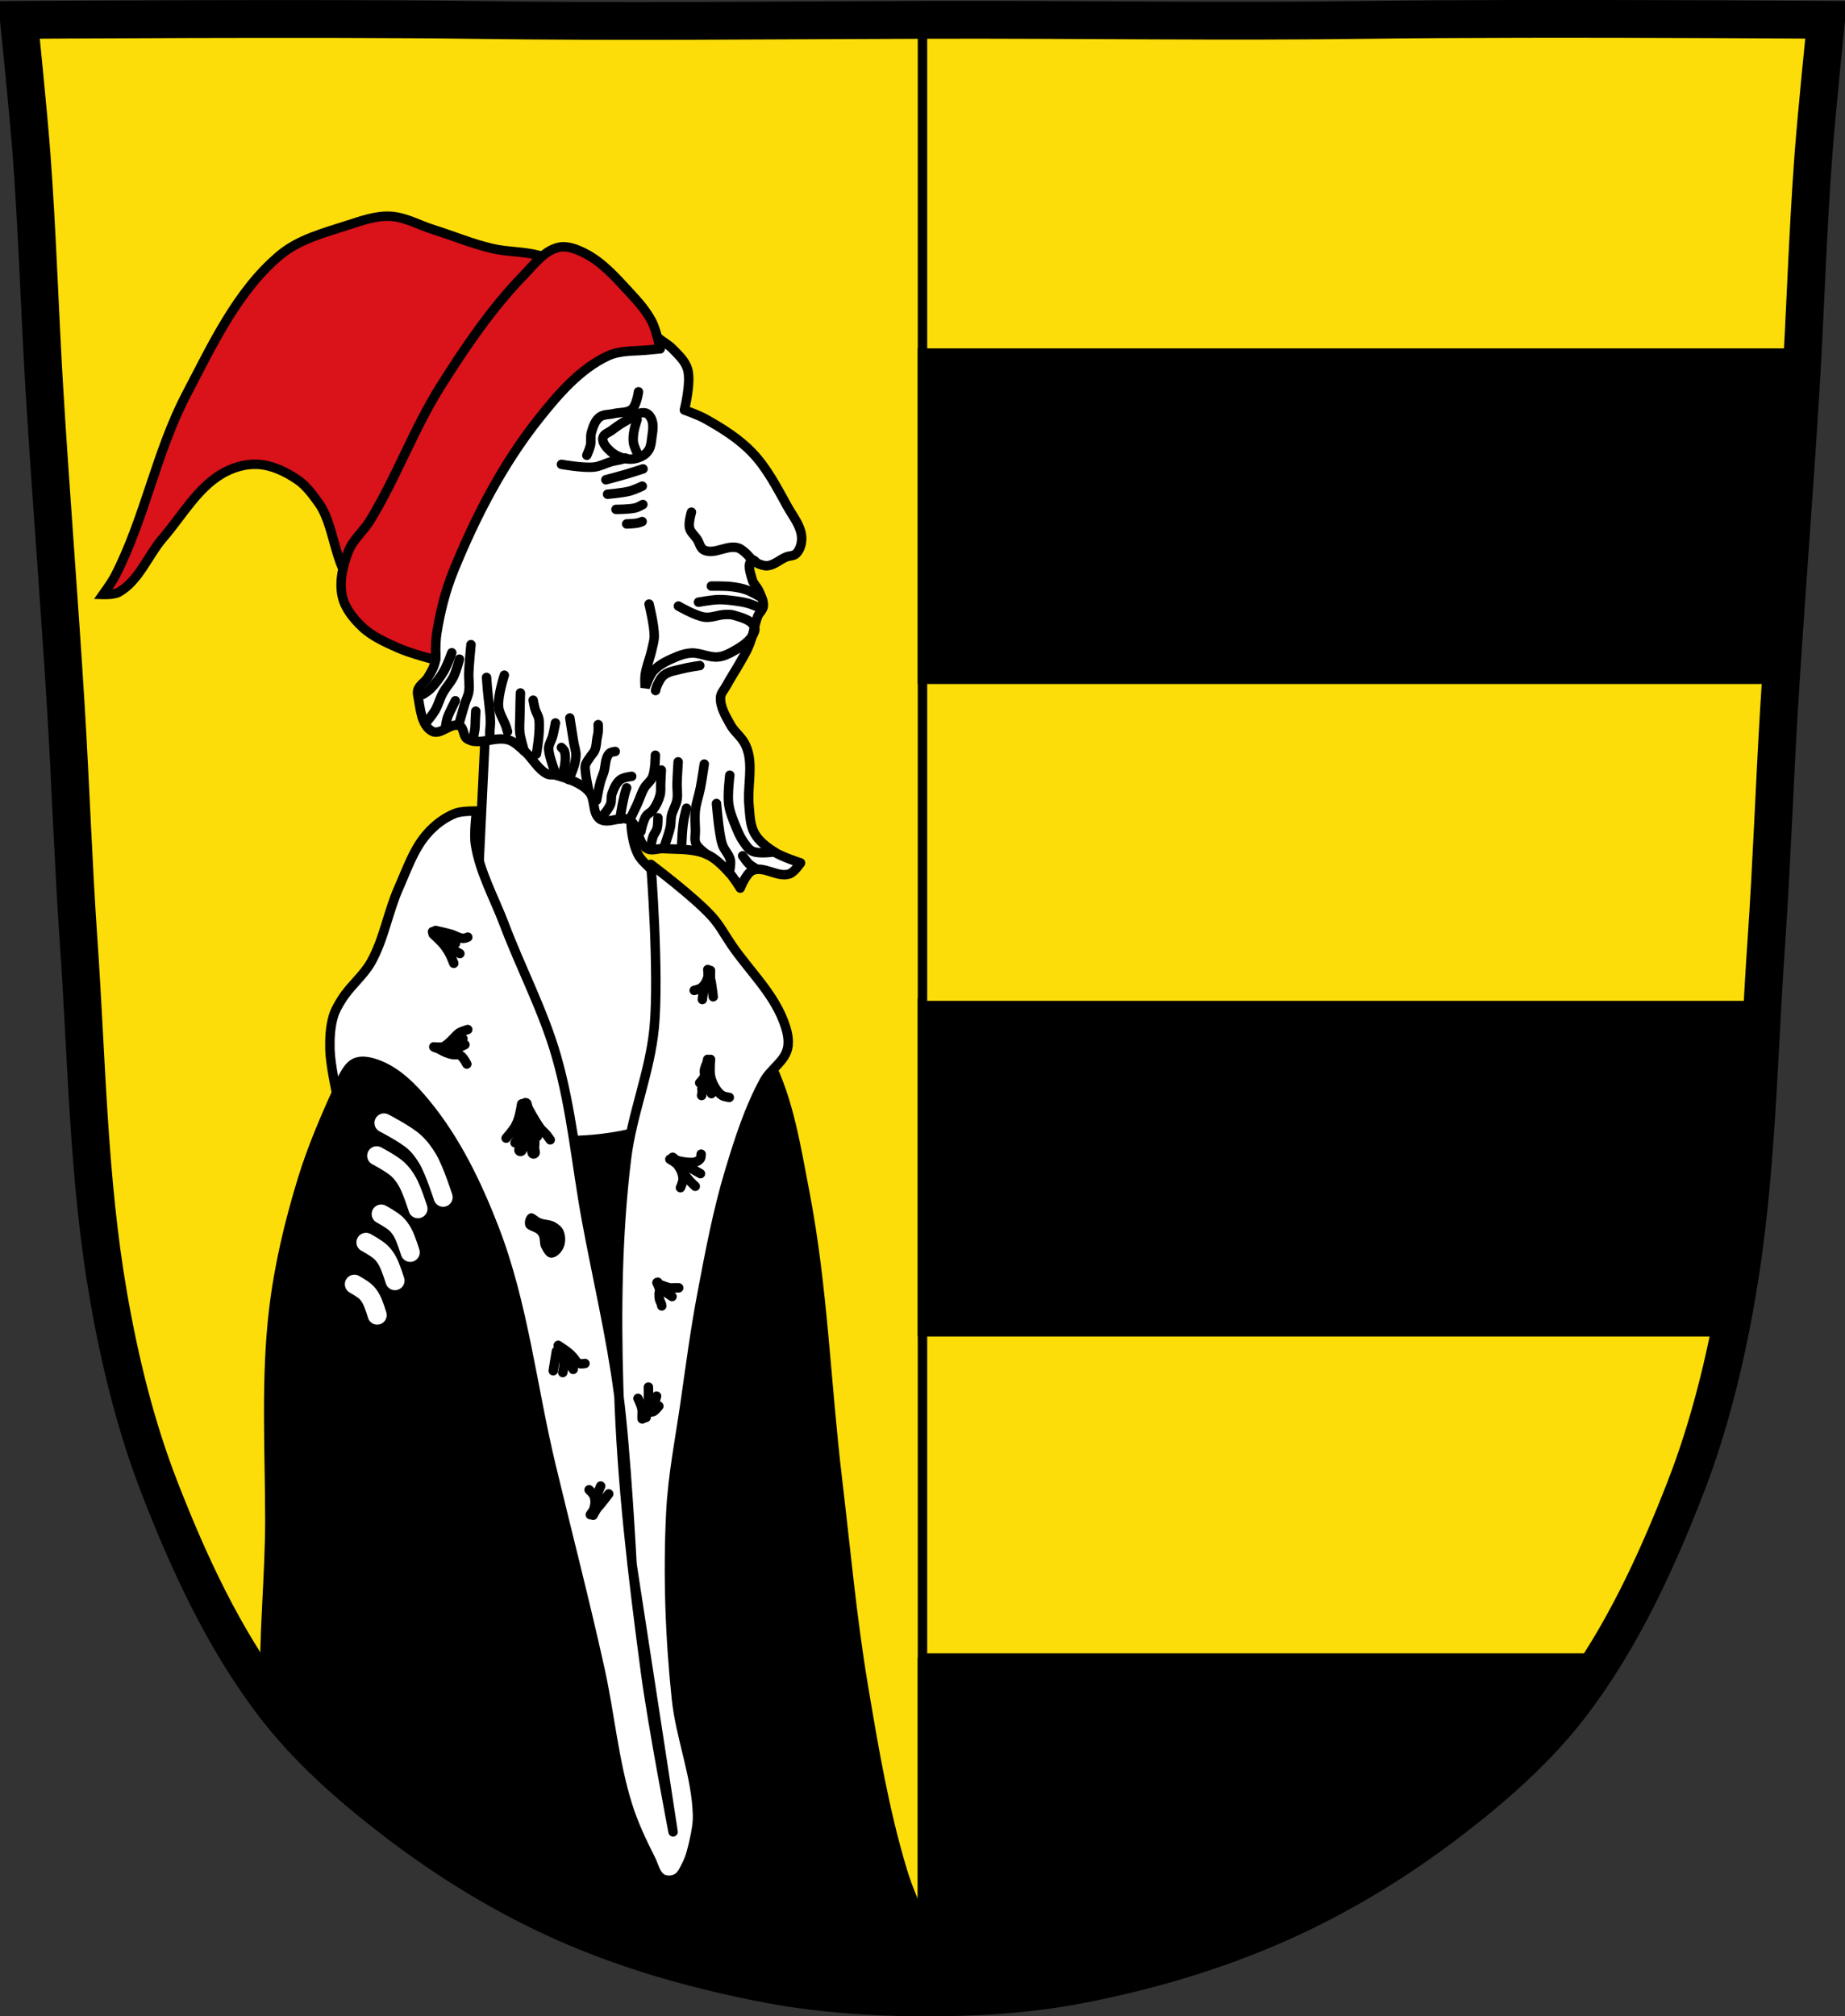 <?xml version="1.0" encoding="UTF-8" standalone="no"?>
<svg
   xmlns:dc="http://purl.org/dc/elements/1.1/"
   xmlns:cc="http://creativecommons.org/ns#"
   xmlns:rdf="http://www.w3.org/1999/02/22-rdf-syntax-ns#"
   xmlns:svg="http://www.w3.org/2000/svg"
   xmlns="http://www.w3.org/2000/svg"
   xmlns:xlink="http://www.w3.org/1999/xlink"
   xmlns:sodipodi="http://sodipodi.sourceforge.net/DTD/sodipodi-0.dtd"
   xmlns:inkscape="http://www.inkscape.org/namespaces/inkscape"
   viewBox="0 0 977.12 1067.6"
   version="1.1"
   id="svg1413"
   sodipodi:docname="DEU_Neufahrn_in_Niederbayern_COA.svg"
   inkscape:version="0.92.5 (2060ec1f9f, 2020-04-08)">
  <rect x="0" y="0" width="977.12" height="1067.6" fill="#333333" stroke="none"/>
  <sodipodi:namedview
     pagecolor="#ffffff"
     bordercolor="#666666"
     borderopacity="1"
     objecttolerance="10"
     gridtolerance="10"
     guidetolerance="10"
     inkscape:pageopacity="0"
     inkscape:pageshadow="2"
     inkscape:window-width="1920"
     inkscape:window-height="1046"
     id="namedview1415"
     showgrid="false"
     inkscape:zoom="0.74278611"
     inkscape:cx="488.56686"
     inkscape:cy="533.81416"
     inkscape:window-x="-11"
     inkscape:window-y="-11"
     inkscape:window-maximized="1"
     inkscape:current-layer="svg1413" />
  <defs
     id="defs1174">
    <path
       id="0"
       d="m224.17 491.69c0 0 .403 2.938 0 4.32-.583 2-1.74 3.966-3.36 5.28-1.062.861-3.84 1.44-3.84 1.44"
       stroke="#000"
       fill="none"
       stroke-linecap="round" />
    <path
       id="1"
       d="m221.29 507.53c0 0 .244-2.254.48-3.36.486-2.279 1.166-4.516 1.92-6.72.279-.815.96-2.4.96-2.4"
       stroke="#000"
       fill="none"
       stroke-linecap="round" />
    <path
       id="2"
       d="m227.05 506.09c0 0-.562-4.812-.96-7.2-.134-.805-.4-1.588-.48-2.4-.142-1.433 0-4.32 0-4.32"
       stroke="#000"
       fill="none"
       stroke-linecap="round" />
  </defs>
  <path
     style="fill:#fcdd09"
     inkscape:connector-curvature="0"
     id="path1176"
     d="m 798.39,10.025 c -26.17,0.053 -51.02,0.198 -70.798,0.478 -79.11,1.122 -156.7,-0.214 -235.05,0 -2.653,0.007 -5.305,0.036 -7.958,0.043 -78.35,0.214 -155.94,1.122 -235.05,0 -79.11,-1.122 -239.53,0 -239.53,0 0,0 4.995,48.18 6.784,72.32 3.067,41.38 4.256,82.87 6.784,124.29 3.405,55.766 7.902,111.49 11.307,167.25 2.529,41.41 3.91,82.9 6.784,124.29 4.346,62.59 5.02,125.75 15.786,187.56 6.02,34.562 14.418,68.979 27.14,101.67 15.355,39.473 33.473,78.71 58.839,112.63 18.288,24.456 41.648,45.04 65.884,63.62 27.747,21.272 57.962,39.816 89.93,53.968 33.818,14.97 69.917,25.08 106.24,32.09 27.334,5.278 55.35,7.255 83.19,7.349 27.662,0.094 55.55,-1.52 82.71,-6.741 36.46,-7.01 72.54,-17.626 106.46,-32.746 31.934,-14.235 62.23,-32.696 89.98,-53.968 24.24,-18.58 47.595,-39.17 65.884,-63.62 25.365,-33.919 43.484,-73.16 58.839,-112.63 12.718,-32.695 21.12,-67.16 27.14,-101.72 10.762,-61.814 11.44,-124.97 15.786,-187.56 2.874,-41.39 4.256,-82.87 6.784,-124.29 3.405,-55.766 7.902,-111.44 11.307,-167.21 2.529,-41.41 3.717,-82.909 6.784,-124.29 1.79,-24.14 6.784,-72.32 6.784,-72.32 0,0 -90.24,-0.636 -168.73,-0.478" />
  <path
     style="stroke:#000000;stroke-width:5"
     d="m 488.54,186.946 v 172.72 h 454.62 c 3.266,-50.866 7.269,-101.68 10.375,-152.56 0.41,-6.718 0.772,-13.435 1.125,-20.16 z m 0,345.47 v 172.72 H 916.1 c 1.272,-6.307 2.462,-12.645 3.563,-18.969 8.827,-50.701 10.903,-102.29 13.75,-153.75 h -444.87 z m 0,345.44 v 172.75 h 84.12 c 36.02,-7.01 71.63,-17.557 105.16,-32.5 31.934,-14.235 62.25,-32.697 90,-53.969 24.24,-18.58 47.587,-39.17 65.875,-63.62 5.476,-7.323 10.592,-14.889 15.438,-22.656 h -360.59 z"
     id="path1178"
     inkscape:connector-curvature="0" />
  <path
     d="m 488.55,9.842 v 1055.26"
     id="path1180"
     inkscape:connector-curvature="0"
     style="fill:none;stroke:#000000;stroke-width:5" />
  <path
     d="m 194.187,311.826 c -17.217,-1.847 -15.234,-31.29 -25.328,-45.36 -3.242,-4.518 -6.612,-9.216 -11.192,-12.37 -6.246,-4.302 -13.631,-7.85 -21.21,-8.246 -6.707,-0.351 -13.708,1.798 -19.438,5.301 -12.925,7.902 -20.731,22.11 -30.63,33.575 -8.115,9.401 -12.747,22.756 -23.561,28.863 -2.418,1.365 -8.246,1.178 -8.246,1.178 0,0 4.664,-6.477 6.479,-10.01 15.701,-30.588 21.732,-65.56 37.698,-96.01 13.731,-26.19 26.823,-54.627 49.48,-73.63 10.04,-8.417 23.466,-11.882 35.931,-15.904 7.256,-2.341 14.766,-5.059 22.383,-4.712 8,0.364 15.329,4.667 22.972,7.07 10.426,3.276 20.573,7.545 31.22,10.01 7.925,1.838 16.274,1.494 24.15,3.534 7.519,1.948 19.704,0.766 21.794,8.246 3.087,11.05 -14.599,17.72 -21.21,27.1 -16.724,23.733 -31.11,49.03 -46.534,73.63 -12.04,19.2 -22.398,39.544 -35.931,57.725 -2.658,3.571 -4.41,10.488 -8.836,10.01 z"
     id="path1182"
     inkscape:connector-curvature="0"
     style="fill:#da121a;stroke:#000000;stroke-width:5;stroke-linecap:round" />
  <path
     style="fill:#ffffff;stroke:#000000;stroke-width:5;stroke-linejoin:round"
     inkscape:connector-curvature="0"
     id="path1184"
     d="m 258.15,364.826 -6.383,132.57 c 0,0 0.782,36.908 3.553,55.11 4.821,31.658 17.28,61.793 22.634,93.37 16.634,98.1 -43.544,229.22 29.24,297.07 24.613,22.946 78.1,27.567 100.91,2.829 56.811,-61.61 -18.663,-166.57 -27.349,-249.92 -3.307,-31.734 -6.647,-63.47 -9.431,-95.25 -2.888,-32.977 5.112,-68.44 -7.545,-99.02 -2.216,-5.356 -8.08,-8.393 -11.317,-13.203 -1.712,-2.545 -3.441,-5.212 -4.213,-8.18 -1.294,-4.97 1.25,-10.576 -0.519,-15.397 -1.811,-4.938 -7.406,-7.687 -9.792,-12.374 -1.908,-3.746 -2.823,-7.981 -3.394,-12.146 -1.324,-9.655 1.633,-19.628 0,-29.24 -2.232,-13.13 -4.908,-27.298 -13.203,-37.723 -4.398,-5.528 -11.535,-8.292 -17.919,-11.317 -6.288,-2.98 -12.847,-6.716 -19.805,-6.602 -9.05,0.149 -25.463,9.431 -25.463,9.431 z" />
  <path
     style="stroke:#000000;stroke-width:5;stroke-linejoin:round"
     inkscape:connector-curvature="0"
     id="path1186"
     d="m 196.01,543.226 c 0,0 -11.08,20.456 -15.875,31.03 -7.412,16.337 -14.641,32.85 -19.906,50 -6.938,22.598 -12.478,45.774 -15.25,69.25 -4.339,36.745 -2.095,73.999 -2.063,111 0.027,30.469 -3.479,61.46 -2.531,91.91 1,1.391 2,2.782 3.03,4.156 18.288,24.456 41.64,45.05 65.875,63.62 27.747,21.272 57.967,39.816 89.94,53.969 33.818,14.97 69.927,25.08 106.25,32.09 27.334,5.278 55.35,7.249 83.19,7.344 4.787,0.016 9.58,-0.06 14.375,-0.156 -0.512,-3.25 -1.411,-6.475 -2.344,-9.625 -5.828,-19.679 -16.81,-37.573 -22.75,-57.22 -9.625,-31.833 -15.166,-64.799 -20.688,-97.59 -6.129,-36.404 -9.399,-73.22 -13.781,-109.87 -6.04,-50.52 -7.615,-101.7 -17.25,-151.66 -4.603,-23.865 -8.315,-48.623 -19.281,-70.31 -2.51,-4.964 -10.344,-13.09 -10.344,-13.09 0,0 -12.943,30.13 -26.19,37.906 -33.04,19.41 -78.03,22.991 -114.44,11.03 -25.507,-8.38 -59.969,-53.781 -59.969,-53.781 z" />
  <path
     style="fill:#ffffff;stroke:#000000;stroke-width:5;stroke-linejoin:round"
     inkscape:connector-curvature="0"
     id="path1188"
     d="m 252.37,429.436 c 0,0 -7.68,-0.171 -11.174,1.176 -5.89,2.271 -11.177,6.387 -15.291,11.174 -6.915,8.05 -10.39,18.537 -14.703,28.23 -5.699,12.809 -7.832,27.18 -14.703,39.4 -4.04,7.179 -10.878,12.454 -15.291,19.408 -1.879,2.961 -3.73,6.04 -4.705,9.41 -1.643,5.678 -1.921,11.735 -1.764,17.644 0.205,7.733 3.529,22.937 3.529,22.937 0,0 3.937,-13.07 9.41,-15.879 4.03,-2.068 9.34,-0.543 13.527,1.176 9.66,3.965 17.465,11.944 24.11,19.996 16.09,19.486 27.364,42.886 36.464,66.46 15.463,40.06 19.977,83.52 29.994,125.27 8.609,35.88 17.889,71.6 25.878,107.63 5.328,24.02 7.368,48.852 14.703,72.34 3.116,9.976 7.633,19.492 12.351,28.818 1.745,3.45 2.525,8.08 5.881,9.998 2.212,1.265 5.366,1.14 7.646,0 2.63,-1.315 3.946,-4.443 5.293,-7.06 2.073,-4.02 3.134,-8.521 4.117,-12.939 0.987,-4.439 1.876,-8.981 1.764,-13.527 -0.516,-20.912 -8.995,-40.949 -11.174,-61.753 -3.433,-32.77 -4.601,-65.898 -2.941,-98.81 0.986,-19.55 4.875,-38.847 7.646,-58.22 2.723,-19.05 5.236,-38.14 8.822,-57.05 4.157,-21.915 8.25,-43.93 14.703,-65.28 4.919,-16.275 10.138,-32.686 18.232,-47.638 3.341,-6.173 10.702,-10.233 12.351,-17.06 1.211,-5.01 -0.453,-10.497 -2.353,-15.291 -5.868,-14.813 -18.01,-26.287 -27.05,-39.4 -3.519,-5.104 -6.431,-10.691 -10.586,-15.291 -9.507,-10.525 -32.35,-27.642 -32.35,-27.642 0,0 4.475,57.758 1.764,86.45 -2.224,23.542 -11.84,45.927 -14.703,69.4 -4.892,40.11 -5.33,80.76 -4.117,121.15 1.514,50.41 7.543,100.63 14.206,150.62 3.782,28.376 14.612,84.63 14.612,84.63 l -21.761,-141.74 c 0,0 -3.143,-60.15 -7.06,-89.984 -4.072,-31.03 -11.386,-61.55 -17.06,-92.34 -5.308,-28.816 -7.813,-58.29 -15.879,-86.45 -6.905,-24.11 -18.775,-46.524 -27.642,-69.987 -5.305,-14.04 -12.951,-27.522 -15.291,-42.35 -0.918,-5.813 0.588,-17.644 0.588,-17.644 z" />
  <path
     inkscape:connector-curvature="0"
     id="path1194"
     d="m 281.28,642.356 c -0.253,0.006 -0.494,0.077 -0.75,0.188 -2.108,0.915 -2.999,4.306 -2.312,6.5 0.845,2.702 5.335,2.613 6.906,4.969 1.236,1.853 0.452,4.535 1.5,6.5 1.146,2.15 2.577,5.122 5,5.375 2.639,0.275 5.232,-2.263 6.5,-4.594 1.524,-2.803 1.537,-6.591 0.375,-9.563 -0.788,-2.02 -2.717,-3.516 -4.594,-4.594 -2.172,-1.248 -4.915,-1.114 -7.281,-1.938 -1.84,-0.64 -3.568,-2.886 -5.344,-2.844" />
  <path
     style="fill:none;stroke:#ffffff;stroke-width:10.1;stroke-linecap:round;stroke-linejoin:round"
     inkscape:connector-curvature="0"
     id="path1196"
     d="m 203.346,594.556 c 0,0 11.324,5.799 16,10 2.945,2.644 5.358,5.908 7.335,9.336 3.589,6.221 8,20.01 8,20.01" />
  <path
     style="fill:none;stroke:#ffffff;stroke-width:10.1;stroke-linecap:round;stroke-linejoin:round"
     inkscape:connector-curvature="0"
     id="path1198"
     d="m 199.497,611.946 c 0,0 7.897,4.131 11.161,7.126 2.053,1.884 3.736,4.209 5.115,6.651 2.503,4.432 5.581,14.251 5.581,14.251" />
  <path
     style="fill:none;stroke:#ffffff;stroke-width:10.1;stroke-linecap:round;stroke-linejoin:round"
     inkscape:connector-curvature="0"
     id="path1200"
     d="m 201.88,642.796 c 0,0 5.552,2.99 7.847,5.157 1.444,1.363 2.627,3.046 3.596,4.813 1.76,3.207 3.924,10.314 3.924,10.314" />
  <path
     style="fill:none;stroke:#ffffff;stroke-width:10.1;stroke-linecap:round;stroke-linejoin:round"
     inkscape:connector-curvature="0"
     id="path1202"
     d="m 193.81,657.786 c 0,0 5.552,2.99 7.847,5.157 1.444,1.363 2.627,3.046 3.596,4.813 1.76,3.207 3.924,10.314 3.924,10.314" />
  <path
     style="fill:none;stroke:#ffffff;stroke-width:10.1;stroke-linecap:round;stroke-linejoin:round"
     inkscape:connector-curvature="0"
     id="path1204"
     d="m 187.68,679.956 c 0,0 4.359,2.41 6.162,4.156 1.134,1.099 2.063,2.455 2.824,3.879 1.382,2.585 3.081,8.312 3.081,8.312" />
  <path
     d="m 227.16,301.836 c 0.29,10.849 0.829,21.698 1.742,32.513 0.426,5.05 2.493,10.09 1.742,15.1 -0.501,3.343 -2.3,6.406 -4.064,9.29 -1.436,2.346 -4.301,3.796 -5.225,6.387 -0.39,1.094 -0.223,2.344 0,3.484 1.282,6.561 1.662,15.411 7.548,18.579 4.345,2.338 10.02,-4.927 14.515,-2.903 2.452,1.103 1.751,5.597 4.064,6.967 6.331,3.748 15.09,-1.756 22.06,0.581 3.157,1.058 5.588,3.654 8.128,5.806 4.385,3.715 7.03,9.667 12.193,12.192 1.402,0.686 3.151,0.128 4.645,0.581 6.213,1.881 13.02,3.932 17.418,8.709 3.528,3.835 1.546,11.514 5.806,14.515 4.275,3.01 11.159,-2.054 15.676,0.581 5.103,2.977 4.132,12.213 9.29,15.1 2.534,1.416 5.812,-0.185 8.709,0 7.594,0.485 15.646,-0.088 22.643,2.903 4.808,2.056 8.608,6.06 12.192,9.87 2.282,2.424 5.806,8.128 5.806,8.128 0,0 2.987,-7.688 6.387,-9.29 5.976,-2.815 13.532,3.999 19.74,1.742 2.572,-0.935 5.806,-5.806 5.806,-5.806 0,0 -9.714,-3.066 -13.934,-5.806 -4.02,-2.609 -8.13,-5.678 -10.451,-9.87 -2.39,-4.317 -2.417,-9.605 -2.903,-14.515 -0.858,-8.667 1.395,-17.53 0,-26.13 -0.392,-2.416 -1.176,-4.804 -2.322,-6.967 -1.939,-3.66 -5.565,-6.234 -7.548,-9.87 -2.462,-4.515 -5.529,-9.382 -5.225,-14.515 0.128,-2.16 1.868,-3.906 2.903,-5.806 2.365,-4.343 5.117,-8.466 7.548,-12.773 1.404,-2.488 2.895,-4.94 4.064,-7.548 0.926,-2.067 1.66,-4.22 2.322,-6.387 0.467,-1.526 0.738,-3.106 1.161,-4.645 0.535,-1.948 0.956,-3.944 1.742,-5.806 0.775,-1.836 2.676,-3.246 2.903,-5.225 0.322,-2.799 -1.201,-5.543 -2.322,-8.128 -0.898,-2.07 -2.881,-3.631 -3.484,-5.806 -0.93,-3.357 -3.03,-8.734 0,-10.451 0.982,-0.556 1.855,1.324 2.903,1.742 1.657,0.661 3.452,1.358 5.225,1.161 3.614,-0.401 6.494,-3.293 9.87,-4.645 1.704,-0.682 3.927,-0.444 5.225,-1.742 2.164,-2.164 3.076,-5.654 2.903,-8.709 -0.337,-5.965 -4.649,-11.03 -7.548,-16.257 -5.495,-9.904 -10.757,-20.258 -18.579,-28.449 -7.085,-7.42 -16.02,-12.976 -24.966,-17.998 -3.479,-1.953 -11.03,-4.645 -11.03,-4.645 0,0 3.707,-14.572 1.742,-21.482 -1.249,-4.393 -4.932,-7.768 -8.128,-11.03 -2.221,-2.268 -5.218,-3.65 -7.548,-5.806 -3.821,-3.538 -5.835,-9.202 -10.451,-11.612 -4.149,-2.166 -9.272,-2.154 -13.934,-1.742 -5.854,0.518 -11.959,1.949 -16.837,5.225 -28.31,19.01 -46.863,50.1 -65.03,78.961 -6.365,10.112 -12.519,20.846 -15.1,32.513 -1.419,6.425 -0.176,13.163 0,19.74 z"
     id="path1208"
     inkscape:connector-curvature="0"
     style="fill:#ffffff;stroke:#000000;stroke-width:5;stroke-linejoin:round" />
  <path
     style="fill:none;stroke:#000000;stroke-width:5;stroke-linecap:round"
     d="m 249.44,341.316 c 0,0 -0.98,9.989 -1.177,15 -0.13,3.331 0.534,6.71 0,10 -0.348,2.142 -1.412,4.105 -2.059,6.177 -0.731,2.34 -1.379,4.704 -2.059,7.06 -0.396,1.372 -1.177,4.118 -1.177,4.118"
     id="path1212"
     inkscape:connector-curvature="0" />
  <path
     style="fill:none;stroke:#000000;stroke-width:5;stroke-linecap:round"
     d="m 257.67,358.666 c 0,0 0.306,4.108 0.477,6.16 0.492,5.892 1.515,11.754 1.582,17.665 0.017,1.474 -0.245,2.939 -0.294,4.412 -0.046,1.372 0,4.118 0,4.118"
     id="path1214"
     inkscape:connector-curvature="0" />
  <path
     style="fill:none;stroke:#000000;stroke-width:5;stroke-linecap:round"
     d="m 277.67,397.636 c 0,0 -1.957,-6.296 -2.353,-9.551 -0.331,-2.725 -0.031,-5.491 0,-8.236 0.049,-4.315 0.294,-12.942 0.294,-12.942"
     id="path1216"
     inkscape:connector-curvature="0" />
  <path
     style="fill:none;stroke:#000000;stroke-width:5;stroke-linecap:round"
     d="m 294.51,410.406 c 0,0 -2.815,-7.52 -3.6,-11.44 -0.213,-1.062 -0.427,-2.161 -0.294,-3.236 0.255,-2.062 1.503,-3.881 2.059,-5.883 0.643,-2.316 1.471,-7.06 1.471,-7.06"
     id="path1218"
     inkscape:connector-curvature="0" />
  <path
     style="fill:none;stroke:#000000;stroke-width:5;stroke-linecap:round"
     d="m 311.93,419.116 c 0,0 -1.581,-7.116 -1.899,-10.737 -0.094,-1.074 -0.277,-2.193 0,-3.236 0.406,-1.528 1.51,-2.781 2.353,-4.118 0.827,-1.312 2.054,-2.392 2.647,-3.824 0.839,-2.026 0.784,-4.314 1.177,-6.471 0.196,-1.079 0.49,-2.144 0.588,-3.236 0.114,-1.269 0,-3.824 0,-3.824"
     id="path1220"
     inkscape:connector-curvature="0" />
  <path
     style="fill:none;stroke:#000000;stroke-width:5;stroke-linecap:round"
     d="m 301.79,380.146 c 0,0 1.325,8.636 2.059,12.942 0.368,2.161 1.151,4.279 1.177,6.471 0.022,1.886 -0.394,3.767 -0.882,5.589 -0.707,2.638 -2.941,7.648 -2.941,7.648"
     id="path1222"
     inkscape:connector-curvature="0" />
  <path
     style="fill:none;stroke:#000000;stroke-width:5;stroke-linecap:round"
     d="m 347.09,399.846 c 0,0 -0.021,7.899 -1.471,11.472 -0.922,2.271 -3.181,3.763 -4.412,5.883 -1.61,2.772 -2.486,5.911 -3.824,8.824 -1.266,2.756 -3.975,8.183 -3.975,8.183"
     id="path1224"
     inkscape:connector-curvature="0" />
  <path
     style="fill:none;stroke:#000000;stroke-width:5;stroke-linecap:round"
     d="m 334.54,411.046 c 0,0 -4.335,0.482 -5.978,1.751 -2.262,1.747 -3.446,4.663 -4.412,7.354 -0.67,1.866 -0.13,4.048 -0.882,5.883 -1.189,2.9 -5.532,7.603 -5.532,7.603"
     id="path1226"
     inkscape:connector-curvature="0" />
  <path
     style="fill:none;stroke:#000000;stroke-width:5;stroke-linecap:round"
     d="m 351.41,449.306 c 0,0 2.816,-7.572 3.625,-11.513 0.396,-1.931 0.166,-3.958 0.588,-5.883 0.644,-2.938 2.444,-5.564 2.941,-8.53 0.47,-2.804 -0.073,-5.688 0,-8.53 0.098,-3.828 0.588,-11.472 0.588,-11.472"
     id="path1228"
     inkscape:connector-curvature="0" />
  <path
     style="fill:none;stroke:#000000;stroke-width:5;stroke-linecap:round"
     d="m 372.98,404.556 c 0,0 -1.247,8.455 -2.059,12.648 -0.765,3.947 -2.203,7.77 -2.647,11.766 -0.401,3.606 -0.079,7.256 0,10.883 0.049,2.257 -0.605,4.695 0.294,6.765 1.04,2.395 5.488,5.592 5.488,5.592"
     id="path1230"
     inkscape:connector-curvature="0" />
  <path
     style="fill:none;stroke:#000000;stroke-width:5;stroke-linecap:round"
     d="m 386.51,410.436 c 0,0 -1.271,10.239 -0.588,15.295 0.565,4.179 2.239,8.152 3.824,12.06 1.071,2.641 2.191,5.312 3.824,7.648 1.391,1.989 2.784,4.303 5,5.295 3.495,1.563 11.482,0.313 11.482,0.313"
     id="path1232"
     inkscape:connector-curvature="0" />
  <path
     style="fill:none;stroke:#000000;stroke-width:5;stroke-linecap:round"
     d="m 379.45,425.436 c 0,0 0.89,10.434 1.765,15.59 0.37,2.181 0.71,4.394 1.471,6.471 1.025,2.8 3.533,5.02 4.118,7.942 0.435,2.177 -0.557,6.638 -0.557,6.638"
     id="path1234"
     inkscape:connector-curvature="0" />
  <path
     style="fill:none;stroke:#000000;stroke-width:5;stroke-linecap:round"
     d="m 398.44,296.616 c 0,0 -4.292,-5.4 -7.386,-6.463 -5.778,-1.987 -12.876,3.846 -18.302,1.036 -1.929,-0.999 -2.275,-3.701 -3.453,-5.525 -1.351,-2.092 -3.572,-3.792 -4.144,-6.216 -0.64,-2.71 1.036,-8.288 1.036,-8.288"
     id="path1236"
     inkscape:connector-curvature="0" />
  <path
     style="fill:none;stroke:#000000;stroke-width:5;stroke-linecap:round"
     d="m 359.28,320.886 c 0,0 8.858,5.179 13.813,5.87 3.676,0.513 7.339,-1.293 11.05,-1.381 1.5,-0.036 3.055,-0.098 4.489,0.345 4.03,1.244 9.315,2.43 10.964,6.312 0.624,1.469 -0.299,3.302 -1.161,4.645 -2.419,3.767 -6.59,6.191 -10.494,8.382 -2.35,1.319 -4.916,2.489 -7.597,2.763 -4.745,0.484 -9.393,-2.283 -14.158,-2.072 -2.482,0.11 -4.949,0.793 -7.252,1.727 -4.592,1.861 -9.403,3.968 -12.777,7.597 -2.278,2.451 -4.489,8.978 -4.489,8.978 0,0 -0.281,-4.392 0,-6.561 0.58,-4.486 2.472,-8.707 3.453,-13.12 0.558,-2.513 1.358,-5.02 1.381,-7.597 0.052,-5.715 -2.763,-16.921 -2.763,-16.921"
     id="path1238"
     inkscape:connector-curvature="0" />
  <path
     style="fill:#da121a;stroke:#000000;stroke-width:5;stroke-linejoin:round"
     inkscape:connector-curvature="0"
     id="path1242"
     d="m 230.645,349.446 c 0,0 -13.369,-3.501 -19.65,-6.306 -6.818,-3.045 -13.936,-6.156 -19.333,-11.317 -4.6,-4.399 -8.991,-9.819 -10.374,-16.03 -1.758,-7.898 0.333,-16.521 3.301,-24.05 2.399,-6.086 7.9,-10.454 11.317,-16.03 14.1,-23.02 23.291,-48.857 37.723,-71.67 13.02,-20.59 26.87,-41 43.853,-58.47 5.459,-5.614 10.75,-12.9 18.39,-14.618 4.724,-1.062 9.841,1.084 14.15,3.301 9.308,4.792 16.451,13.08 23.577,20.748 4.43,4.767 8.842,9.759 11.789,15.561 2.229,4.389 4.244,14.15 4.244,14.15 0,0 -3.463,0.268 -5.187,0.472 -7.572,0.896 -15.74,0.044 -22.634,3.301 -14.79,6.986 -26.12,20.21 -36.31,33.01 -19.2,24.12 -33.648,52.08 -45.27,80.63 -4.355,10.7 -7.195,22.06 -8.959,33.479 -0.706,4.567 -0.626,13.851 -0.626,13.851 z" />
  <path
     d="m 798.39,10.025 c -26.17,0.053 -51.02,0.198 -70.798,0.478 -79.11,1.122 -156.7,-0.214 -235.05,0 -2.653,0.007 -5.305,0.036 -7.958,0.043 -78.35,0.214 -155.94,1.122 -235.05,0 -79.11,-1.122 -239.53,0 -239.53,0 0,0 4.995,48.18 6.784,72.32 3.067,41.38 4.256,82.87 6.784,124.29 3.405,55.766 7.902,111.49 11.307,167.25 2.529,41.41 3.91,82.9 6.784,124.29 4.346,62.59 5.02,125.75 15.786,187.56 6.02,34.562 14.418,68.979 27.14,101.67 15.355,39.473 33.473,78.71 58.839,112.63 18.288,24.456 41.648,45.04 65.884,63.62 27.747,21.272 57.962,39.816 89.93,53.968 33.818,14.97 69.917,25.08 106.24,32.09 27.334,5.278 55.35,7.255 83.19,7.349 27.662,0.094 55.55,-1.52 82.71,-6.741 36.46,-7.01 72.54,-17.626 106.46,-32.746 31.934,-14.235 62.23,-32.696 89.98,-53.968 24.24,-18.58 47.595,-39.17 65.884,-63.62 25.365,-33.919 43.484,-73.16 58.839,-112.63 12.718,-32.695 21.12,-67.16 27.14,-101.72 10.762,-61.814 11.44,-124.97 15.786,-187.56 2.874,-41.39 4.256,-82.87 6.784,-124.29 3.405,-55.766 7.902,-111.44 11.307,-167.21 2.529,-41.41 3.717,-82.909 6.784,-124.29 1.79,-24.14 6.784,-72.32 6.784,-72.32 0,0 -90.24,-0.636 -168.73,-0.478 z"
     id="path1246"
     inkscape:connector-curvature="0"
     style="fill:none;stroke:#000000;stroke-width:20" />
  <path
     style="fill:none;stroke:#000000;stroke-width:5;stroke-linecap:round"
     inkscape:connector-curvature="0"
     id="path1260"
     d="m 339.39,440.316 c 0,0 1.153,-5.748 2.715,-8.146 0.918,-1.409 2.73,-2.045 3.734,-3.394 1.722,-2.315 3.02,-5.01 3.734,-7.807 0.531,-2.086 0.229,-4.299 0.339,-6.449 0.116,-2.263 0.339,-6.789 0.339,-6.789" />
  <path
     style="fill:none;stroke:#000000;stroke-width:5;stroke-linecap:round"
     inkscape:connector-curvature="0"
     id="path1262"
     d="m 315.97,423.676 c 0,0 1.131,-6.617 2.037,-9.843 0.454,-1.619 1.172,-3.154 1.697,-4.752 1.105,-3.367 0.587,-7.639 3.055,-10.183 0.747,-0.77 3.055,-1.018 3.055,-1.018" />
  <path
     style="fill:none;stroke:#000000;stroke-width:5;stroke-linecap:round"
     inkscape:connector-curvature="0"
     id="path1264"
     d="m 284.07,399.236 c 0,0 2.227,-12.265 1.358,-18.329 -0.274,-1.914 -1.493,-3.575 -2.037,-5.431 -0.455,-1.555 -1.018,-4.752 -1.018,-4.752" />
  <path
     style="fill:none;stroke:#000000;stroke-width:5;stroke-linecap:round"
     inkscape:connector-curvature="0"
     id="path1266"
     d="m 267.09,357.486 c 0,0 -3.553,11.02 -3.055,16.632 0.342,3.852 2.862,7.19 4.073,10.862 0.258,0.782 0.679,2.376 0.679,2.376" />
  <path
     style="fill:none;stroke:#000000;stroke-width:5;stroke-linecap:round"
     inkscape:connector-curvature="0"
     id="path1268"
     d="m 225.68,382.606 c 0,0 3.41,-4.141 4.752,-6.449 1.68,-2.89 2.474,-6.229 4.073,-9.165 1.681,-3.087 4.24,-5.661 5.77,-8.825 1.402,-2.899 3.055,-9.165 3.055,-9.165" />
  <path
     style="fill:none;stroke:#000000;stroke-width:5;stroke-linecap:round"
     inkscape:connector-curvature="0"
     id="path1270"
     d="m 223.99,367.676 c 0,0 2.635,-1.638 3.734,-2.715 2.941,-2.883 5.396,-6.284 7.467,-9.843 1.733,-2.979 4.073,-9.504 4.073,-9.504" />
  <path
     style="fill:none;stroke:#000000;stroke-width:5;stroke-linecap:round"
     inkscape:connector-curvature="0"
     id="path1272"
     d="m 348.44,432.956 c 0,0 0.04,3.905 -0.48,5.76 -0.435,1.55 -1.632,2.799 -2.16,4.32 -0.644,1.853 -1.2,5.76 -1.2,5.76" />
  <path
     style="fill:none;stroke:#000000;stroke-width:5;stroke-linecap:round"
     inkscape:connector-curvature="0"
     id="path1274"
     d="m 399.8,459.596 c 0,0 -2.201,-1.291 -3.12,-2.16 -1.325,-1.254 -3.36,-4.32 -3.36,-4.32" />
  <path
     style="fill:none;stroke:#000000;stroke-width:5;stroke-linecap:round"
     inkscape:connector-curvature="0"
     id="path1276"
     d="m 361.16,448.796 c -0.24,-1.2 -0.067,-2.882 0,-4.32 0.16,-3.451 0.41,-6.91 0.96,-10.321 0.34,-2.108 1.44,-6.24 1.44,-6.24" />
  <path
     style="fill:none;stroke:#000000;stroke-width:5;stroke-linecap:round"
     inkscape:connector-curvature="0"
     id="path1278"
     d="m 328.28,433.676 c 0,0 0.741,-4.651 1.2,-6.96 0.496,-2.494 0.997,-4.991 1.68,-7.44 0.204,-0.731 0.72,-2.16 0.72,-2.16" />
  <path
     style="fill:none;stroke:#000000;stroke-width:5;stroke-linecap:round"
     inkscape:connector-curvature="0"
     id="path1280"
     d="m 298.52,407.506 c 0.48,-1.2 1.444,-6.545 0.48,-9.601 -0.274,-0.87 -1.68,-2.16 -1.68,-2.16" />
  <path
     style="fill:none;stroke:#000000;stroke-width:5;stroke-linecap:round"
     inkscape:connector-curvature="0"
     id="path1282"
     d="m 250.28,392.386 c 0,0 0.947,-4.137 1.2,-6.24 0.192,-1.591 0.16,-3.2 0.24,-4.8 0.08,-1.6 0.24,-4.8 0.24,-4.8" />
  <path
     style="fill:none;stroke:#000000;stroke-width:5;stroke-linecap:round"
     inkscape:connector-curvature="0"
     id="path1284"
     d="m 235.87,385.426 c 0,0 0.447,-3.409 0.96,-5.04 0.763,-2.425 2.031,-4.663 3.12,-6.96 0.383,-0.808 1.2,-2.4 1.2,-2.4" />
  <path
     style="fill:none;stroke:#000000;stroke-width:5;stroke-linecap:round"
     inkscape:connector-curvature="0"
     id="path1288"
     d="m 229.378,494.586 c 0,0 3.838,3.478 5.473,5.473 1.227,1.496 2.292,3.131 3.219,4.829 0.899,1.645 2.253,5.151 2.253,5.151" />
  <path
     style="fill:none;stroke:#000000;stroke-width:5;stroke-linecap:round"
     inkscape:connector-curvature="0"
     id="path1290"
     d="m 243.55,504.887 c 0,0 -3.616,-1.899 -5.151,-3.219 -1.5,-1.29 -2.4,-3.175 -3.863,-4.507 -1.651,-1.503 -5.473,-3.863 -5.473,-3.863" />
  <path
     style="fill:none;stroke:#000000;stroke-width:5;stroke-linecap:round"
     inkscape:connector-curvature="0"
     id="path1292"
     d="m 241.296,499.414 c 0,0 -4.125,-3.471 -6.439,-4.829 -0.911,-0.535 -2.897,-1.288 -2.897,-1.288" />
  <path
     style="fill:none;stroke:#000000;stroke-width:5;stroke-linecap:round"
     inkscape:connector-curvature="0"
     id="path1294"
     d="m 230.666,492.654 c 0,0 5.399,1.173 8.048,1.932 2.284,0.653 4.386,2.202 6.76,2.253 0.781,0.017 2.253,-0.644 2.253,-0.644" />
  <path
     style="fill:none;stroke:#000000;stroke-width:5;stroke-linecap:round"
     d="m 230.593,554.728 c 0,0 2.8,0.006 4.077,-0.489 1.308,-0.507 2.354,-1.539 3.424,-2.446 0.88,-0.745 1.617,-1.644 2.446,-2.446 0.856,-0.829 1.601,-1.809 2.609,-2.446 1.382,-0.874 4.565,-1.793 4.565,-1.793"
     id="path1298"
     inkscape:connector-curvature="0" />
  <path
     style="fill:none;stroke:#000000;stroke-width:5;stroke-linecap:round"
     d="m 247.225,563.37 c 0,0 -1.774,-3.619 -3.424,-4.565 -1.234,-0.708 -2.846,-0.202 -4.239,-0.489 -1.111,-0.229 -2.206,-0.56 -3.261,-0.978 -1.243,-0.493 -2.391,-1.196 -3.587,-1.793 -0.435,-0.218 -1.305,-0.652 -1.305,-0.652"
     id="path1300"
     inkscape:connector-curvature="0" />
  <path
     style="fill:none;stroke:#000000;stroke-width:5;stroke-linecap:round"
     d="m 246.246,553.099 c 0,0 -2.214,1.191 -3.424,1.467 -1.22,0.278 -2.514,-0.03 -3.75,0.163 -0.612,0.095 -1.18,0.407 -1.793,0.489 -1.562,0.209 -3.187,0.327 -4.729,0 -0.523,-0.111 -1.467,-0.652 -1.467,-0.652"
     id="path1302"
     inkscape:connector-curvature="0" />
  <path
     style="fill:none;stroke:#000000;stroke-width:5;stroke-linecap:round"
     inkscape:connector-curvature="0"
     id="path1306"
     d="m 245.183,549.954 c 0,0 -3.709,1.854 -5.563,2.782 -1.03,0.515 -1.97,1.281 -3.091,1.545 -2.206,0.521 -6.8,0 -6.8,0" />
  <use
     style="stroke-width:5"
     xlink:href="#0"
     id="use1312"
     x="0"
     y="0"
     width="100%"
     height="100%"
     transform="translate(150.67,21.666)" />
  <use
     style="stroke-width:5"
     xlink:href="#2"
     id="use1314"
     x="0"
     y="0"
     width="100%"
     height="100%"
     transform="translate(150.67,21.666)" />
  <use
     style="stroke-width:5"
     xlink:href="#1"
     id="use1316"
     x="0"
     y="0"
     width="100%"
     height="100%"
     transform="translate(150.67,21.666)" />
  <path
     style="fill:none;stroke:#000000;stroke-width:5;stroke-linecap:round"
     inkscape:connector-curvature="0"
     id="path1318"
     d="m 376.29,560.911 c 0,0 -0.593,6.02 0,8.945 0.465,2.292 1.46,4.499 2.733,6.461 0.925,1.426 2.02,2.853 3.479,3.727 1.103,0.661 3.727,0.994 3.727,0.994" />
  <path
     style="fill:none;stroke:#000000;stroke-width:5;stroke-linecap:round"
     inkscape:connector-curvature="0"
     id="3"
     d="m 375.05,563.891 c 0,0 -0.116,6.154 -1.242,8.945 -0.421,1.045 -1.639,1.662 -1.988,2.733 -0.282,0.866 0.065,1.824 0,2.733 -0.042,0.584 -0.248,1.739 -0.248,1.739" />
  <path
     style="fill:none;stroke:#000000;stroke-width:5;stroke-linecap:round"
     inkscape:connector-curvature="0"
     id="4"
     d="m 376.79,579.051 c 0,0 -0.944,-1.778 -1.242,-2.733 -0.277,-0.884 -0.414,-1.811 -0.497,-2.733 -0.037,-0.412 0.008,-0.828 0,-1.242 -0.041,-2.155 -0.207,-4.306 -0.248,-6.461 -0.019,-0.994 0,-2.982 0,-2.982" />
  <path
     style="fill:none;stroke:#000000;stroke-width:5;stroke-linecap:round"
     inkscape:connector-curvature="0"
     id="5"
     d="m 370.57,573.331 c 0,0 2.05,-2.122 2.485,-3.479 0.329,-1.025 -0.172,-2.167 0,-3.23 0.252,-1.551 1.088,-2.954 1.491,-4.473 0.108,-0.408 0.248,-1.242 0.248,-1.242" />
  <use
     style="stroke-width:4.105"
     height="100%"
     width="100%"
     y="0"
     x="0"
     id="use1327"
     xlink:href="#0"
     transform="matrix(0.724,-0.98,0.98,0.724,-289.385,477.504)" />
  <use
     style="stroke-width:4.105"
     height="100%"
     width="100%"
     y="0"
     x="0"
     id="use1329"
     xlink:href="#2"
     transform="matrix(0.724,-0.98,0.98,0.724,-289.385,477.504)" />
  <use
     style="stroke-width:4.105"
     height="100%"
     width="100%"
     y="0"
     x="0"
     id="use1331"
     xlink:href="#1"
     transform="matrix(0.724,-0.98,0.98,0.724,-289.385,477.504)" />
  <path
     d="m 355.175,613.594 c 0,0 8.49,2.569 12.673,1.739 1.129,-0.224 2.313,-0.803 2.982,-1.739 0.491,-0.687 0.497,-2.485 0.497,-2.485"
     id="path1335"
     inkscape:connector-curvature="0"
     style="fill:none;stroke:#000000;stroke-width:5;stroke-linecap:round" />
  <use
     style="stroke-width:5"
     xlink:href="#0"
     id="use1339"
     x="0"
     y="0"
     width="100%"
     height="100%"
     transform="matrix(0.864,0.504,0.504,-0.864,-128.86,1113.806)" />
  <use
     style="stroke-width:5"
     xlink:href="#2"
     id="use1341"
     x="0"
     y="0"
     width="100%"
     height="100%"
     transform="matrix(0.864,0.504,0.504,-0.864,-128.86,1113.806)" />
  <use
     style="stroke-width:5"
     xlink:href="#1"
     id="use1343"
     x="0"
     y="0"
     width="100%"
     height="100%"
     transform="matrix(0.864,0.504,0.504,-0.864,-128.86,1113.806)" />
  <path
     style="fill:none;stroke:#000000;stroke-width:4.999;stroke-linecap:round"
     d="m 276.397,584.544 c 0,0 0.79,8.017 0,11.913 -0.619,3.052 -1.944,5.992 -3.64,8.605"
     id="path1347"
     inkscape:connector-curvature="0" />
  <use
     style="fill:none;stroke:#000000;stroke-width:3.754;stroke-linecap:round"
     xlink:href="#3"
     id="use1349"
     x="0"
     y="0"
     width="100%"
     height="100%"
     transform="matrix(-1.332,0,0,1.332,777.529,-162.46)" />
  <use
     style="fill:none;stroke:#000000;stroke-width:3.754;stroke-linecap:round"
     xlink:href="#4"
     id="use1351"
     x="0"
     y="0"
     width="100%"
     height="100%"
     transform="matrix(-1.332,0,0,1.332,777.529,-162.46)" />
  <use
     style="fill:none;stroke:#000000;stroke-width:3.754;stroke-linecap:round"
     xlink:href="#5"
     id="use1353"
     x="0"
     y="0"
     width="100%"
     height="100%"
     transform="matrix(-1.332,0,0,1.332,777.529,-162.46)" />
  <path
     style="fill:none;stroke:#000000;stroke-width:5;stroke-linecap:round"
     d="m 268.04,602.616 c 0,0 3.438,-3.914 4.744,-6.15 0.834,-1.428 1.435,-2.991 1.933,-4.568 0.757,-2.399 1.581,-7.38 1.581,-7.38"
     id="path1357"
     inkscape:connector-curvature="0" />
  <path
     style="fill:none;stroke:#000000;stroke-width:5;stroke-linecap:round"
     d="m 279.11,585.576 c 0,0 4.266,8.131 7.03,11.772 0.976,1.287 2.302,2.274 3.338,3.514 0.699,0.836 1.933,2.636 1.933,2.636"
     id="path1359"
     inkscape:connector-curvature="0" />
  <path
     style="fill:none;stroke:#000000;stroke-width:5;stroke-linecap:round"
     inkscape:connector-curvature="0"
     id="path1361"
     d="m 348.345,678.884 c 0,0 2.142,3.253 3.522,4.606 1.2,1.176 4.064,2.98 4.064,2.98" />
  <path
     style="fill:none;stroke:#000000;stroke-width:5;stroke-linecap:round"
     inkscape:connector-curvature="0"
     id="path1363"
     d="m 350.505,680.514 c 0,0 2.838,1.126 4.335,1.355 0.714,0.109 1.445,0 2.167,0 0.813,0 2.438,0 2.438,0" />
  <path
     style="fill:none;stroke:#000000;stroke-width:5;stroke-linecap:round"
     inkscape:connector-curvature="0"
     id="path1365"
     d="m 347.915,679.114 c 0,0 1.265,2.473 1.416,3.823 0.079,0.71 -0.268,1.41 -0.283,2.124 -0.022,1.042 0.035,2.103 0.283,3.115 0.207,0.843 0.753,1.573 0.991,2.407 0.079,0.276 0.142,0.85 0.142,0.85" />
  <path
     style="fill:none;stroke:#000000;stroke-width:5;stroke-linecap:round"
     d="m 343.4,734.406 c 0,0 0.08,3.842 0,5.76 -0.08,1.925 0.453,4.074 -0.48,5.76 -0.387,0.7 -1.498,0.761 -1.92,1.44 -0.688,1.106 -0.72,3.84 -0.72,3.84"
     id="path1369"
     inkscape:connector-curvature="0" />
  <path
     style="fill:none;stroke:#000000;stroke-width:5;stroke-linecap:round"
     d="m 347.72,739.206 c 0,0 -0.751,3.674 -1.92,5.04 -0.839,0.98 -2.678,0.825 -3.36,1.92 -0.678,1.089 -0.2,2.558 -0.24,3.84 -0.005,0.16 0,0.48 0,0.48"
     id="path1371"
     inkscape:connector-curvature="0" />
  <path
     style="fill:none;stroke:#000000;stroke-width:5;stroke-linecap:round"
     d="m 348.92,744.486 c 0,0 -1.683,2.24 -2.88,2.88 -0.36,0.192 -0.808,0.128 -1.2,0.24 -0.657,0.188 -1.38,0.301 -1.92,0.72 -0.772,0.598 -1.68,2.4 -1.68,2.4"
     id="path1373"
     inkscape:connector-curvature="0" />
  <path
     style="fill:none;stroke:#000000;stroke-width:5;stroke-linecap:round"
     d="m 337.88,740.406 c 0,0 1.039,2.21 1.44,3.36 0.3,0.861 0.599,1.736 0.72,2.64 0.138,1.031 0,2.08 0,3.12 0,0.56 0,1.68 0,1.68"
     id="path1375"
     inkscape:connector-curvature="0" />
  <path
     style="fill:none;stroke:#000000;stroke-width:5;stroke-linecap:round"
     d="m 295.64,712.326 c 0,0 3.962,2.563 5.76,4.08 0.692,0.584 1.291,1.269 1.92,1.92 1.141,1.181 1.855,2.946 3.36,3.6 0.954,0.415 3.12,0 3.12,0"
     id="path1377"
     inkscape:connector-curvature="0" />
  <path
     style="fill:none;stroke:#000000;stroke-width:5;stroke-linecap:round"
     d="m 296.12,714.726 c 0,0 1.989,3.059 2.4,4.8 0.349,1.479 0.137,3.046 0,4.56 -0.08,0.891 -0.48,2.64 -0.48,2.64"
     id="path1379"
     inkscape:connector-curvature="0" />
  <path
     style="fill:none;stroke:#000000;stroke-width:5;stroke-linecap:round"
     d="m 298.52,716.646 c 0,0 2.305,3.481 3.36,5.28 0.598,1.019 1.68,3.12 1.68,3.12"
     id="path1381"
     inkscape:connector-curvature="0" />
  <path
     style="fill:none;stroke:#000000;stroke-width:5;stroke-linecap:round"
     d="m 294.68,715.446 c 0,0 -0.648,3.839 -0.96,5.76 -0.247,1.519 -0.72,4.56 -0.72,4.56"
     id="path1383"
     inkscape:connector-curvature="0" />
  <path
     style="fill:none;stroke:#000000;stroke-width:5;stroke-linecap:round"
     inkscape:connector-curvature="0"
     id="path1385"
     d="m 338.15,207.449 c 0,0 -0.949,6.957 -3.36,9.121 -2.455,2.203 -6.4,1.6 -9.601,2.4 -2.56,0.64 -5.603,0.293 -7.68,1.92 -2.423,1.898 -3.472,5.202 -4.32,8.16 -0.619,2.159 -0.012,4.524 -0.48,6.72 -0.39,1.832 -1.92,5.28 -1.92,5.28" />
  <path
     style="fill:none;stroke:#000000;stroke-width:5;stroke-linecap:round"
     inkscape:connector-curvature="0"
     id="path1387"
     d="m 297.35,245.859 c 0,0 11.537,2.082 17.281,1.44 3.168,-0.354 6.06,-2 9.121,-2.88 2.462,-0.706 5.897,-0.947 7.44,-1.92" />
  <path
     style="fill:none;stroke:#000000;stroke-width:5;stroke-linecap:round"
     inkscape:connector-curvature="0"
     id="path1389"
     d="m 320.87,254.019 c 0,0 7.06,-1.851 10.561,-2.88 3.059,-0.9 9.121,-2.88 9.121,-2.88" />
  <path
     style="fill:none;stroke:#000000;stroke-width:5;stroke-linecap:round"
     inkscape:connector-curvature="0"
     id="path1391"
     d="m 321.76,261.679 c 0,0 8.02,-0.663 11.89,-1.695 2.251,-0.601 6.491,-2.592 6.491,-2.592" />
  <path
     style="fill:none;stroke:#000000;stroke-width:5;stroke-linecap:round"
     inkscape:connector-curvature="0"
     id="path1393"
     d="m 326.22,269.709 c 0,0 7.124,0.055 10.526,-0.849 1.321,-0.351 3.712,-1.744 3.712,-1.744" />
  <path
     style="fill:none;stroke:#000000;stroke-width:5;stroke-linecap:round"
     inkscape:connector-curvature="0"
     id="path1395"
     d="m 331.89,277.409 c 0,0 3.979,-0.094 5.916,-0.501 0.783,-0.164 2.271,-0.776 2.271,-0.776" />
  <path
     style="fill:none;stroke:#000000;stroke-width:5;stroke-linecap:round"
     d="m 341.7,218.616 c -3.732,-0.734 -7.171,2.614 -10.522,4.413 -2.516,1.35 -4.852,3.03 -7.128,4.752 -1.663,1.26 -4.396,2.02 -4.752,4.073 -0.467,2.696 2.031,5.307 4.073,7.128 2.572,2.294 6.072,3.761 9.504,4.073 2.542,0.231 5.233,-0.463 7.467,-1.697 1.401,-0.773 2.606,-2 3.394,-3.394 0.919,-1.624 1.13,-3.579 1.358,-5.431 0.429,-3.481 1.342,-7.282 0,-10.522 -0.612,-1.478 -1.824,-3.086 -3.394,-3.394 z"
     id="path1399"
     inkscape:connector-curvature="0" />
  <path
     style="fill:none;stroke:#000000;stroke-width:5;stroke-linecap:round"
     d="m 337.4,222.216 c 0,0 -1.355,4.111 -1.68,6.24 -0.302,1.979 -0.558,4.02 -0.24,6 0.325,2.025 2.16,5.76 2.16,5.76"
     id="path1401"
     inkscape:connector-curvature="0" />
  <path
     style="fill:none;stroke:#000000;stroke-width:5;stroke-linecap:round"
     d="m 369.94,318.836 c 0,0 6.987,-1.267 10.522,-1.358 2.949,-0.076 5.901,0.289 8.825,0.679 2.398,0.32 4.803,0.69 7.128,1.358 2.1,0.603 6.11,2.376 6.11,2.376"
     id="path1403"
     inkscape:connector-curvature="0" />
  <path
     style="fill:none;stroke:#000000;stroke-width:5;stroke-linecap:round"
     d="m 376.73,310.306 c 0,0 7.267,-0.104 10.862,0.339 2.643,0.326 5.295,0.812 7.807,1.697 2.386,0.841 6.789,3.394 6.789,3.394"
     id="path1405"
     inkscape:connector-curvature="0" />
  <path
     style="fill:none;stroke:#000000;stroke-width:5;stroke-linecap:round"
     d="m 370.62,352.396 c 0,0 -6.16,0.906 -9.165,1.697 -3.356,0.884 -7.111,1.255 -9.843,3.394 -1.804,1.412 -2.786,3.684 -3.734,5.77 -0.341,0.75 -0.679,2.376 -0.679,2.376"
     id="path1407"
     inkscape:connector-curvature="0" />
</svg>
